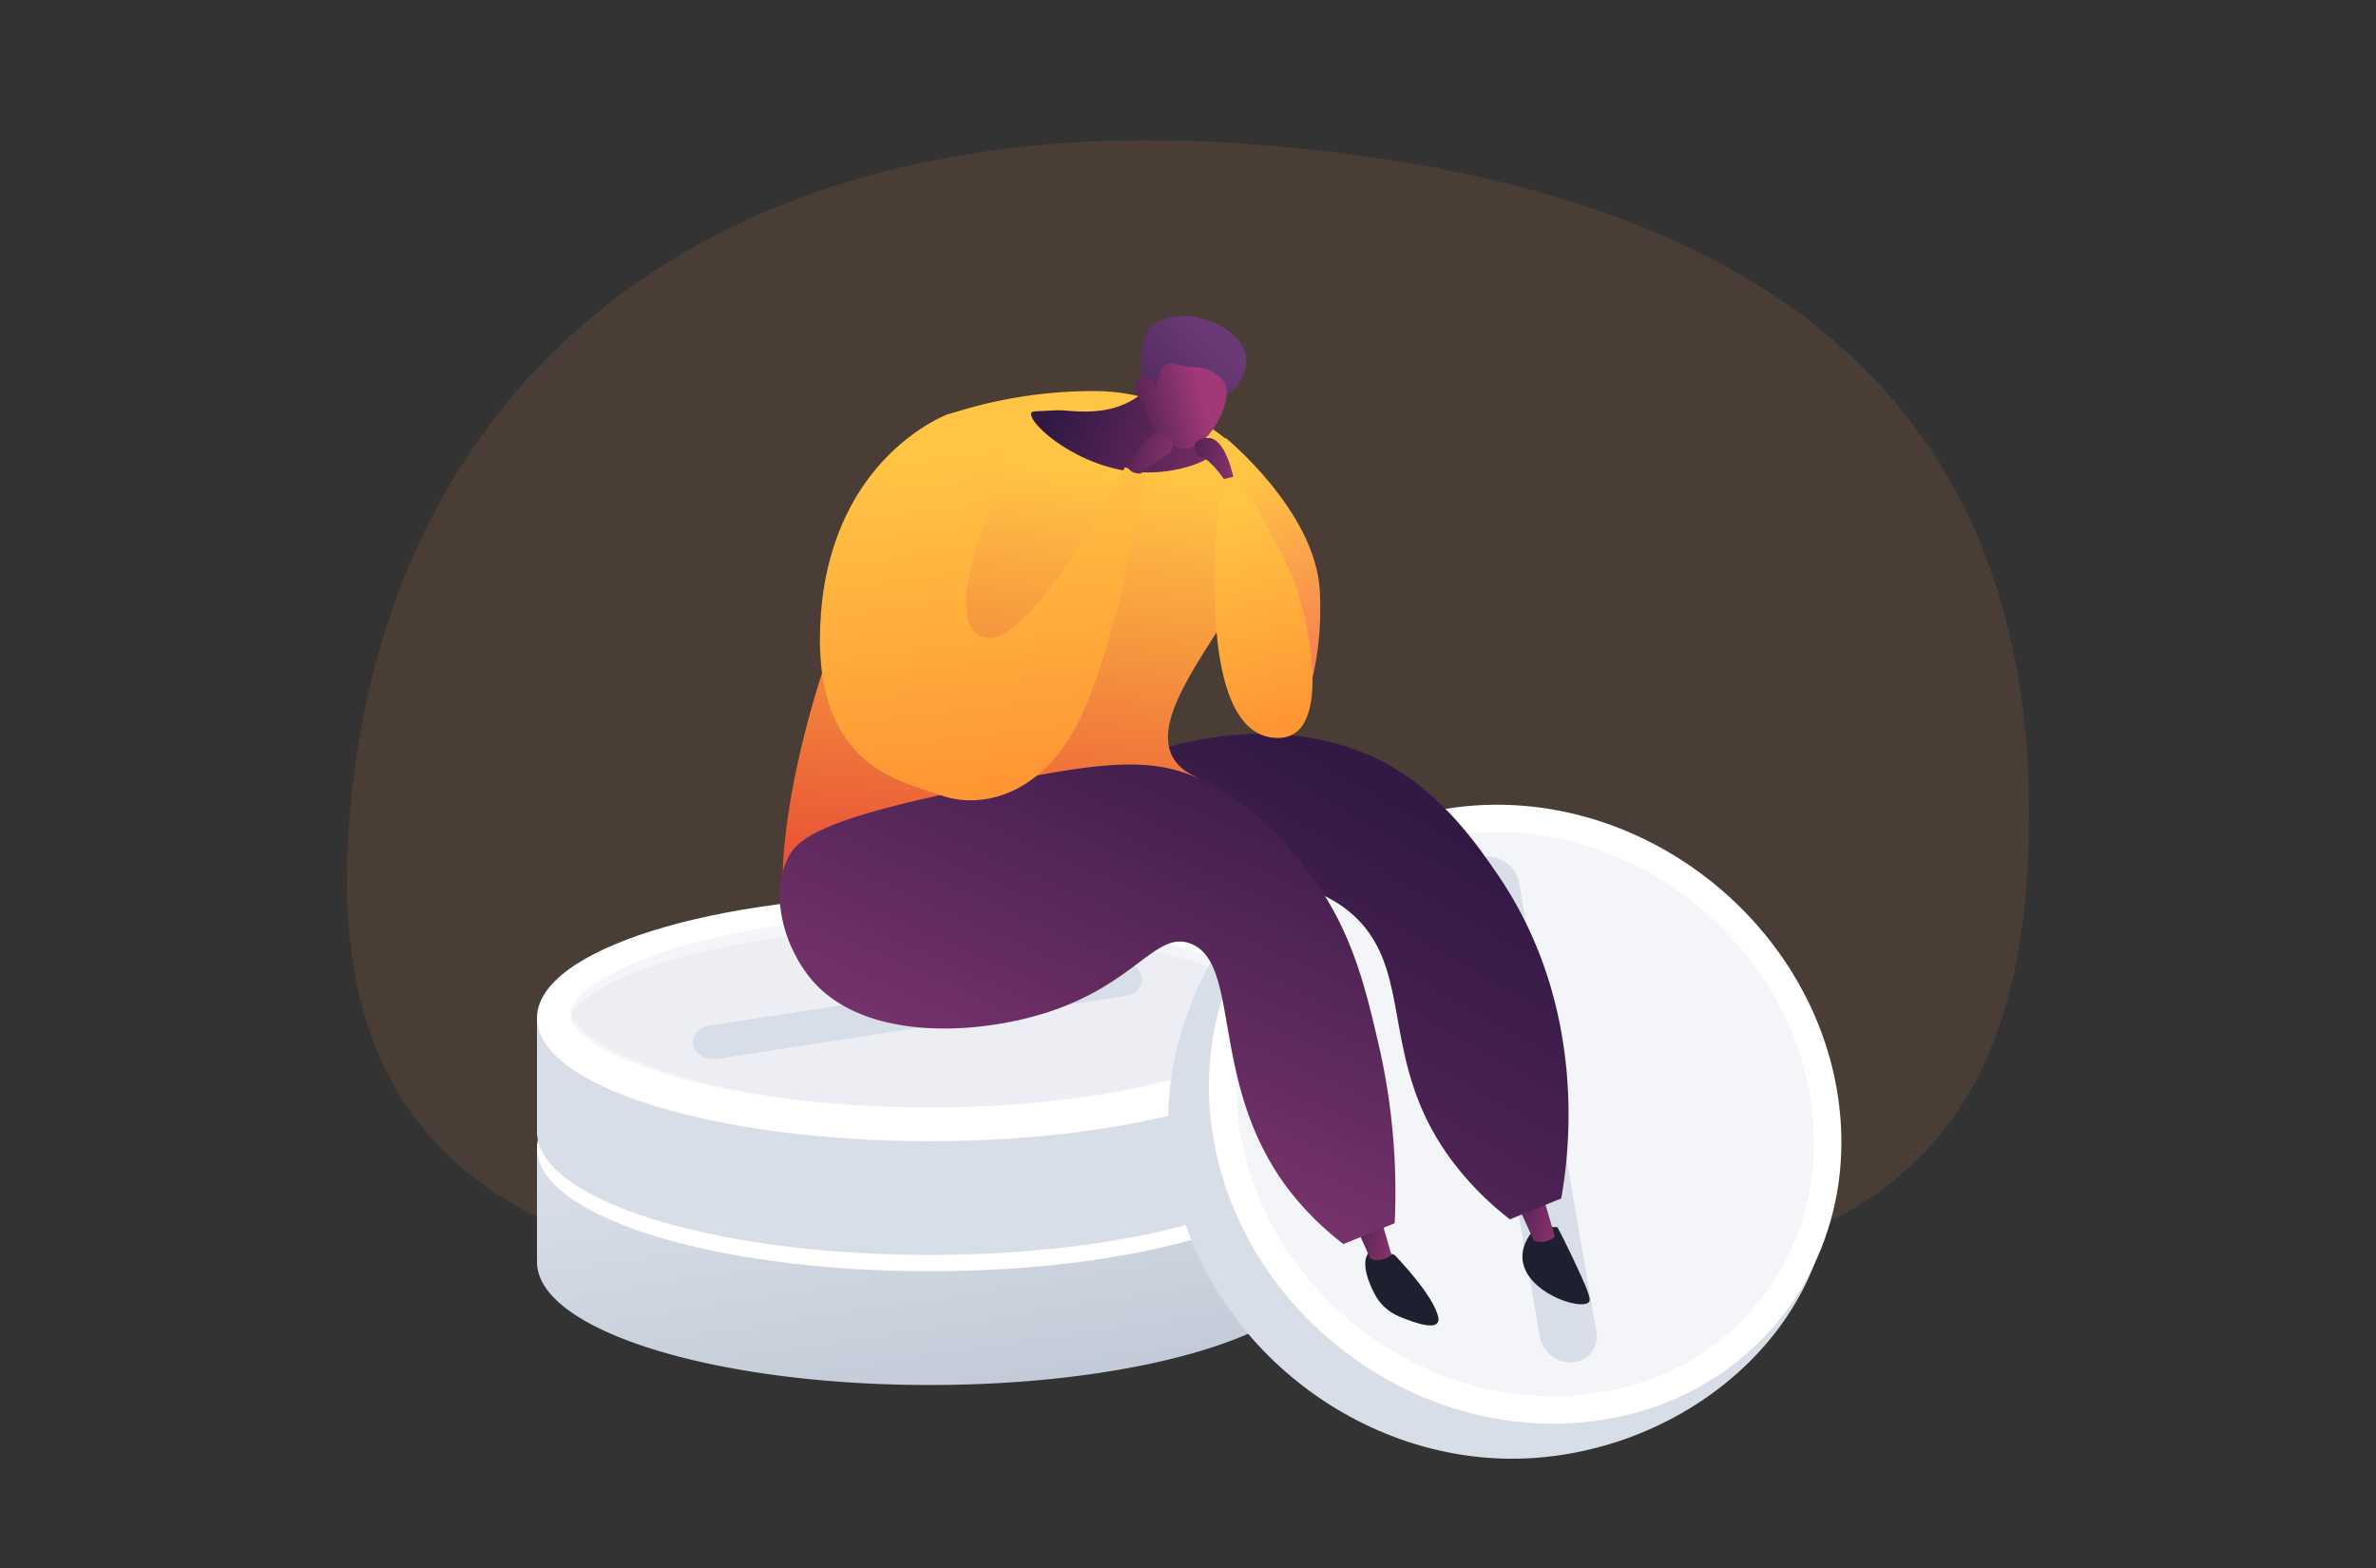 <svg width="1000" height="660" fill="none" xmlns="http://www.w3.org/2000/svg"><rect width="100%" height="100%" fill="#333333" stroke="none"/><path d="M854 342.595C854 524.084 745.094 549 514.71 549c-230.385 0-384.109-13.99-367.482-206.405C163.855 150.179 310.064 46.082 520.523 60.285 730.982 74.489 854 161.105 854 342.595Z" fill="#CD7B49" fill-opacity=".15"/><path d="M454.773 483.248a509.813 509.813 0 0 0-127.102 0H226v47.872c0 28.62 73.974 51.854 165.224 51.854 91.251 0 165.221-23.217 165.221-51.854v-47.872H454.773Z" fill="url(#a)"/><path d="M391.225 535.097c91.251 0 165.224-23.214 165.224-51.85 0-28.635-73.973-51.849-165.224-51.849-91.251 0-165.225 23.214-165.225 51.849 0 28.636 73.974 51.85 165.225 51.85Z" fill="#fff"/><path d="M391.225 520.939c-42.741 0-82.734-5.165-112.608-14.54-31.415-9.857-38.482-20.277-38.482-23.152s7.067-13.29 38.482-23.147c29.861-9.375 69.867-14.539 112.608-14.539s82.729 5.164 112.603 14.539c31.415 9.857 38.483 20.277 38.483 23.147 0 2.871-7.068 13.295-38.483 23.152-29.874 9.375-69.858 14.54-112.603 14.54Z" fill="#D8DEE8" style="mix-blend-mode:multiply" opacity=".3"/><path d="M391.225 520.934c-42.741 0-82.734-5.546-112.608-15.61-31.415-10.585-38.482-21.769-38.482-24.852 0-3.083 7.067-14.266 38.482-24.847 29.861-10.064 69.867-15.611 112.608-15.611s82.729 5.542 112.603 15.611c31.415 10.581 38.483 21.764 38.483 24.847 0 3.083-7.068 14.267-38.483 24.852-29.874 10.064-69.858 15.61-112.603 15.61Z" fill="#D8DEE8" style="mix-blend-mode:multiply" opacity=".3"/><path d="M300.086 500.593c-4.016 0-7.582-2.411-8.331-5.863-.865-3.881 2.208-7.602 6.817-8.313l172.079-26.499c4.601-.711 9.024 1.861 9.868 5.741.843 3.881-2.212 7.606-6.817 8.317l-172.079 26.5c-.509.079-1.022.118-1.537.117Z" fill="#D8DEE8"/><path d="M454.773 428.489a509.813 509.813 0 0 0-127.102 0H226v47.873c0 28.619 73.974 51.853 165.224 51.853 91.251 0 165.221-23.217 165.221-51.853v-47.873H454.773Z" fill="url(#b)"/><path d="M391.225 480.338c91.251 0 165.224-23.214 165.224-51.849 0-28.636-73.973-51.85-165.224-51.85-91.251 0-165.225 23.214-165.225 51.85 0 28.635 73.974 51.849 165.225 51.849Z" fill="#fff"/><path d="M391.225 466.175c-42.741 0-82.734-5.164-112.608-14.539-31.415-9.857-38.482-20.277-38.482-23.152s7.067-13.291 38.482-23.147c29.861-9.375 69.867-14.54 112.608-14.54s82.729 5.165 112.603 14.54c31.415 9.856 38.483 20.277 38.483 23.147 0 2.871-7.068 13.295-38.483 23.152-29.874 9.379-69.858 14.539-112.603 14.539Z" fill="#D8DEE8" style="mix-blend-mode:multiply" opacity=".3"/><path d="M391.225 466.175c-42.741 0-82.734-5.546-112.608-15.61-31.415-10.585-38.482-21.769-38.482-24.852 0-3.083 7.067-14.266 38.482-24.847 29.861-10.064 69.867-15.61 112.608-15.61s82.729 5.541 112.603 15.61c31.415 10.581 38.483 21.764 38.483 24.847 0 3.083-7.068 14.267-38.483 24.852-29.874 10.064-69.858 15.61-112.603 15.61Z" fill="#D8DEE8" style="mix-blend-mode:multiply" opacity=".3"/><path d="M300.086 445.834c-4.016 0-7.582-2.415-8.331-5.863-.865-3.902 2.208-7.601 6.817-8.312l172.079-26.5c4.601-.711 9.024 1.861 9.868 5.742.843 3.881-2.212 7.606-6.817 8.317l-172.079 26.499c-.509.077-1.022.116-1.537.117Z" fill="#D8DEE8"/><path d="M769.152 476.318c12.144 70.582-48.44 130.328-120.042 137.088-72.88 6.877-143.089-46.524-155.631-119.396-12.541-72.872 40.564-148.765 113.82-153.336 72.014-4.488 149.705 65.066 161.853 135.644Z" fill="url(#c)"/><path d="M773.1 458.713c12.148 70.577-35.137 133.189-106.744 139.949-72.879 6.882-143.084-46.524-155.625-119.395-12.542-72.872 37.651-135.727 110.933-140.28 71.996-4.488 139.288 49.135 151.436 119.726Z" fill="#fff"/><path d="M653.667 587.739c-30.493 0-60.77-11.222-85.256-31.598-24.668-20.537-41.114-48.532-46.35-78.834-5.475-31.794 1.908-62.482 20.773-86.41 18.973-24.045 47.216-38.398 79.535-40.41 2.558-.16 5.154-.243 7.716-.243 63.186 0 121.017 48.506 131.676 110.424 5.349 31.083-1.731 61.316-19.907 85.131-18.129 23.741-45.329 38.445-76.601 41.394-3.813.364-7.717.546-11.586.546Z" fill="#D8DEE8" style="mix-blend-mode:multiply" opacity=".3"/><path d="M625.382 360.595c-6.595.434-11.044 6.071-9.919 12.575l32.614 189.497a13.207 13.207 0 0 0 4.923 8.03 13.161 13.161 0 0 0 9.012 2.694 10.805 10.805 0 0 0 4.35-1.272 10.823 10.823 0 0 0 3.449-2.945 10.839 10.839 0 0 0 1.942-4.102c.352-1.489.384-3.036.096-4.539l-32.523-188.954c-1.116-6.491-7.357-11.413-13.944-10.984Z" fill="#D8DEE8"/><path d="m671.849 560.546-32.523-188.954c-1.117-6.504-7.357-11.426-13.944-10.997-2.125.121-4.169.856-5.886 2.116.381-.06.771-.108 1.169-.134 6.586-.434 12.827 4.497 13.948 10.997l32.519 188.954c.38 2.005.187 4.076-.555 5.976a10.842 10.842 0 0 1-3.643 4.765c1.429-.226 2.799-.738 4.027-1.506 1.229-.767 2.29-1.775 3.122-2.962a10.847 10.847 0 0 0 1.72-3.947c.303-1.418.319-2.883.046-4.308Z" fill="#D8DEE8" style="mix-blend-mode:multiply" opacity=".3"/><path d="M640.771 529.707c-.359-6.071 3.626-11.014 5.686-13.2h9.015c1.606 3.035 3.895 7.528 6.492 13.031 5.357 11.439 8.01 17.189 6.798 18.537-3.405 3.76-27.152-4.18-27.991-18.368Z" fill="#1E2030"/><path d="m649.992 505.445 4.393 15.025c-.346.803-4.938 3.469-8.85 1.735l-6.574-14.6 11.031-2.16Z" fill="url(#d)"/><path d="M377.03 394.765c-9.452 30.055 7.738 17.935 42.693.989 36.812-17.848 117.191-43.285 151.501-8.972 25.555 25.554 7.067 65.539 46.571 109.977a129.107 129.107 0 0 0 17.696 16.478l21.591-8.772c2.93-16.452 12.252-79.892-27.234-137.053-9.547-13.82-27.698-40.349-59.018-51.741-84.663-30.788-185.084 51.377-193.8 79.094Z" fill="url(#e)"/><path d="M398.317 174.693a194.774 194.774 0 0 1 63.012-10.081c34.042.247 61.021 22.045 70.339 37.313 20.595 33.698-58.516 93.903-36.016 119.708 4.549 5.204 11.036 5.482 10.984 9.406-.134 11.023-51.249 2.723-86.325 33.771-21.851 19.335-30.922 48.133-46.281 45.713-4.259-.672-8.941-3.729-21.479-5.979-9.192-1.653-11.451-.933-13.948-1.848-9.703-3.577-13.801-32.865-2.311-83.946 7.72-34.335 23.98-85.161 62.025-144.057Z" fill="url(#f)"/><path d="M496.774 147.25c-.563 3.079-11.125 17.039-22.841 22.548-11.827 5.559-24.817 2.662-28.898 2.889-9.453.523-10.603.242-10.972 1.078-1.806 4.197 19.974 23.81 46.095 25.054 15.99.761 31.845-5.44 31.869-10.281.023-4.84-16.012-5.306-19.027-14.696-2.1-6.534 3.117-14.25 8.712-20.395-2.662-8.536-2.279 2.356-4.938-6.197Z" fill="url(#g)"/><path d="M516.114 166.207c5.526-2.853 9.521-10.58 8.006-17.406-1.298-5.871-6.253-9.019-9.222-10.905-8.612-5.464-21.951-7.216-30.004-.742-4.761 3.838-4.631 16.673-4.722 18.924-.104 2.541 1.194 4.063 1.956 6.392 1.052 3.23 2.67 8.338 5.245 16.82a41.809 41.809 0 0 1 5.059-5.204 36.906 36.906 0 0 1 7.838-5.203c7.548-3.491 10.603.03 15.844-2.676Z" fill="url(#h)"/><path d="M482.046 170.626s1.247 12.753 13.555 17.749c11.023 4.47 24.153-18.785 19.782-27.18-1.458-2.802-5.678-5.711-9.889-6.466-2.484-.433-3.665.109-7.716-.694-3.735-.741-4.492-1.565-5.903-1.205-1.762.433-3.925 2.602-5.215 10.628-1.043-3.035-3.107-5.03-5.237-5.047a4.056 4.056 0 0 0-2.09.698c-2.817 2.021-2.004 6.734 2.713 11.517Z" fill="url(#i)"/><path d="m578.36 525.362 8.56 2.836s16.814 17.258 18.415 26.373c1.073 6.097-9.543 2.506-16.692-.542-4.368-1.866-7.95-5.198-10.131-9.423-3.363-6.496-6.739-15.953-.152-19.244Z" fill="#1E2030"/><path d="m581.233 513.081 4.393 15.021c-.346.803-4.938 3.469-8.85 1.735l-6.579-14.596 11.036-2.16Z" fill="url(#j)"/><path d="M331.566 361.285c-7.695 15.784-1.255 36.676 8.824 49.607 21.496 27.575 70.213 25.038 100.702 15.129 37.098-12.059 45.524-34.439 60.039-28.819 22.552 8.729 6.059 64.416 46.567 109.978a129.652 129.652 0 0 0 17.696 16.478l21.591-8.773a276.987 276.987 0 0 0-6.881-75.807c-5.86-25.06-11.72-50.132-31.762-74.979-8.248-10.229-22.72-28.368-47.605-38.008-21.889-8.482-47.479-3.425-97.755 7.029-60.402 12.571-67.919 20.997-71.416 28.165Z" fill="url(#k)"/><path d="M398.482 174.533s-47.606 17.67-52.916 83.062c-5.31 65.391 34.103 71.289 50.565 77.186 16.463 5.897 42.919.585 58.793-32.995 15.874-33.58 27.338-101.621 27.338-101.621l-8.82-3.534s-39.685 76.878-59.086 71.579c-19.402-5.299 3.527-56.554 3.527-56.554 9.374-30.809 3.44-43.797-19.401-37.123Z" fill="url(#l)"/><path d="M515.794 184.251s37.92 30.931 39.686 64.507c1.765 33.576-8.82 58.323-14.113 56.554-5.293-1.77-26.469-67.157-26.469-67.157l.896-53.904Z" fill="url(#m)"/><path d="M519.321 201.925s-3.19-17.744-10.958-17.579c-7.769.165-6.427 6.86-2.415 8.2 4.012 1.34 9.361 9.379 9.361 9.379h4.012Z" fill="url(#n)"/><path d="m514.032 201.925 7.054-1.769s18.523 30.931 23.803 45.067c5.28 14.137 16.939 65.392-7.054 65.392-38.799 0-23.803-108.69-23.803-108.69Z" fill="url(#o)"/><path d="M475.018 197.247s6.699-14.974 12.273-14.87c5.574.105 9.088 5.412 3.808 8.946-5.28 3.534-10.936 7.988-10.936 7.988s-3.587.329-5.145-2.064Z" fill="url(#p)"/><defs><linearGradient id="a" x1="386.109" y1="474.61" x2="436.588" y2="801.212" gradientUnits="userSpaceOnUse"><stop stop-color="#D8DEE8"/><stop offset="1" stop-color="#97A6B7"/></linearGradient><linearGradient id="b" x1="2237950" y1="334806" x2="2341650" y2="187848" gradientUnits="userSpaceOnUse"><stop stop-color="#D8DEE8"/><stop offset="1" stop-color="#97A6B7"/></linearGradient><linearGradient id="c" x1="1980290" y1="881804" x2="2160250" y2="881804" gradientUnits="userSpaceOnUse"><stop stop-color="#D8DEE8"/><stop offset="1" stop-color="#97A6B7"/></linearGradient><linearGradient id="d" x1="626.345" y1="509.318" x2="663.547" y2="517.077" gradientUnits="userSpaceOnUse"><stop stop-color="#311944"/><stop offset="1" stop-color="#A03976"/></linearGradient><linearGradient id="e" x1="562.486" y1="320.82" x2="374.489" y2="648.003" gradientUnits="userSpaceOnUse"><stop stop-color="#311944"/><stop offset="1" stop-color="#893976"/></linearGradient><linearGradient id="f" x1="406.076" y1="194.657" x2="387.325" y2="367.912" gradientUnits="userSpaceOnUse"><stop stop-color="#FFC444"/><stop offset="1" stop-color="#E95336"/></linearGradient><linearGradient id="g" x1="439.5" y1="184.5" x2="547.787" y2="221.386" gradientUnits="userSpaceOnUse"><stop stop-color="#311944"/><stop offset="1" stop-color="#A03976"/></linearGradient><linearGradient id="h" x1="447.064" y1="194.908" x2="506.901" y2="139.277" gradientUnits="userSpaceOnUse"><stop stop-color="#311944"/><stop offset="1" stop-color="#6B3976"/></linearGradient><linearGradient id="i" x1="464.5" y1="172.5" x2="504.446" y2="161.797" gradientUnits="userSpaceOnUse"><stop stop-color="#311944"/><stop offset="1" stop-color="#A03976"/></linearGradient><linearGradient id="j" x1="557.578" y1="516.954" x2="594.788" y2="524.718" gradientUnits="userSpaceOnUse"><stop stop-color="#311944"/><stop offset="1" stop-color="#A03976"/></linearGradient><linearGradient id="k" x1="558" y1="300" x2="455.657" y2="532.559" gradientUnits="userSpaceOnUse"><stop stop-color="#311944"/><stop offset="1" stop-color="#893976"/></linearGradient><linearGradient id="l" x1="396.241" y1="192.858" x2="414.052" y2="334.008" gradientUnits="userSpaceOnUse"><stop stop-color="#FFC444"/><stop offset="1" stop-color="#FF9533"/></linearGradient><linearGradient id="m" x1="530.106" y1="199.046" x2="568.326" y2="297.357" gradientUnits="userSpaceOnUse"><stop stop-color="#FFC444"/><stop offset="1" stop-color="#F36F56"/></linearGradient><linearGradient id="n" x1="489.157" y1="188.273" x2="528.968" y2="197.08" gradientUnits="userSpaceOnUse"><stop stop-color="#311944"/><stop offset="1" stop-color="#A03976"/></linearGradient><linearGradient id="o" x1="526.556" y1="213.646" x2="551.838" y2="303.055" gradientUnits="userSpaceOnUse"><stop stop-color="#FFC444"/><stop offset="1" stop-color="#FF9533"/></linearGradient><linearGradient id="p" x1="459.736" y1="186.164" x2="503.815" y2="197.552" gradientUnits="userSpaceOnUse"><stop stop-color="#311944"/><stop offset="1" stop-color="#A03976"/></linearGradient></defs></svg>
